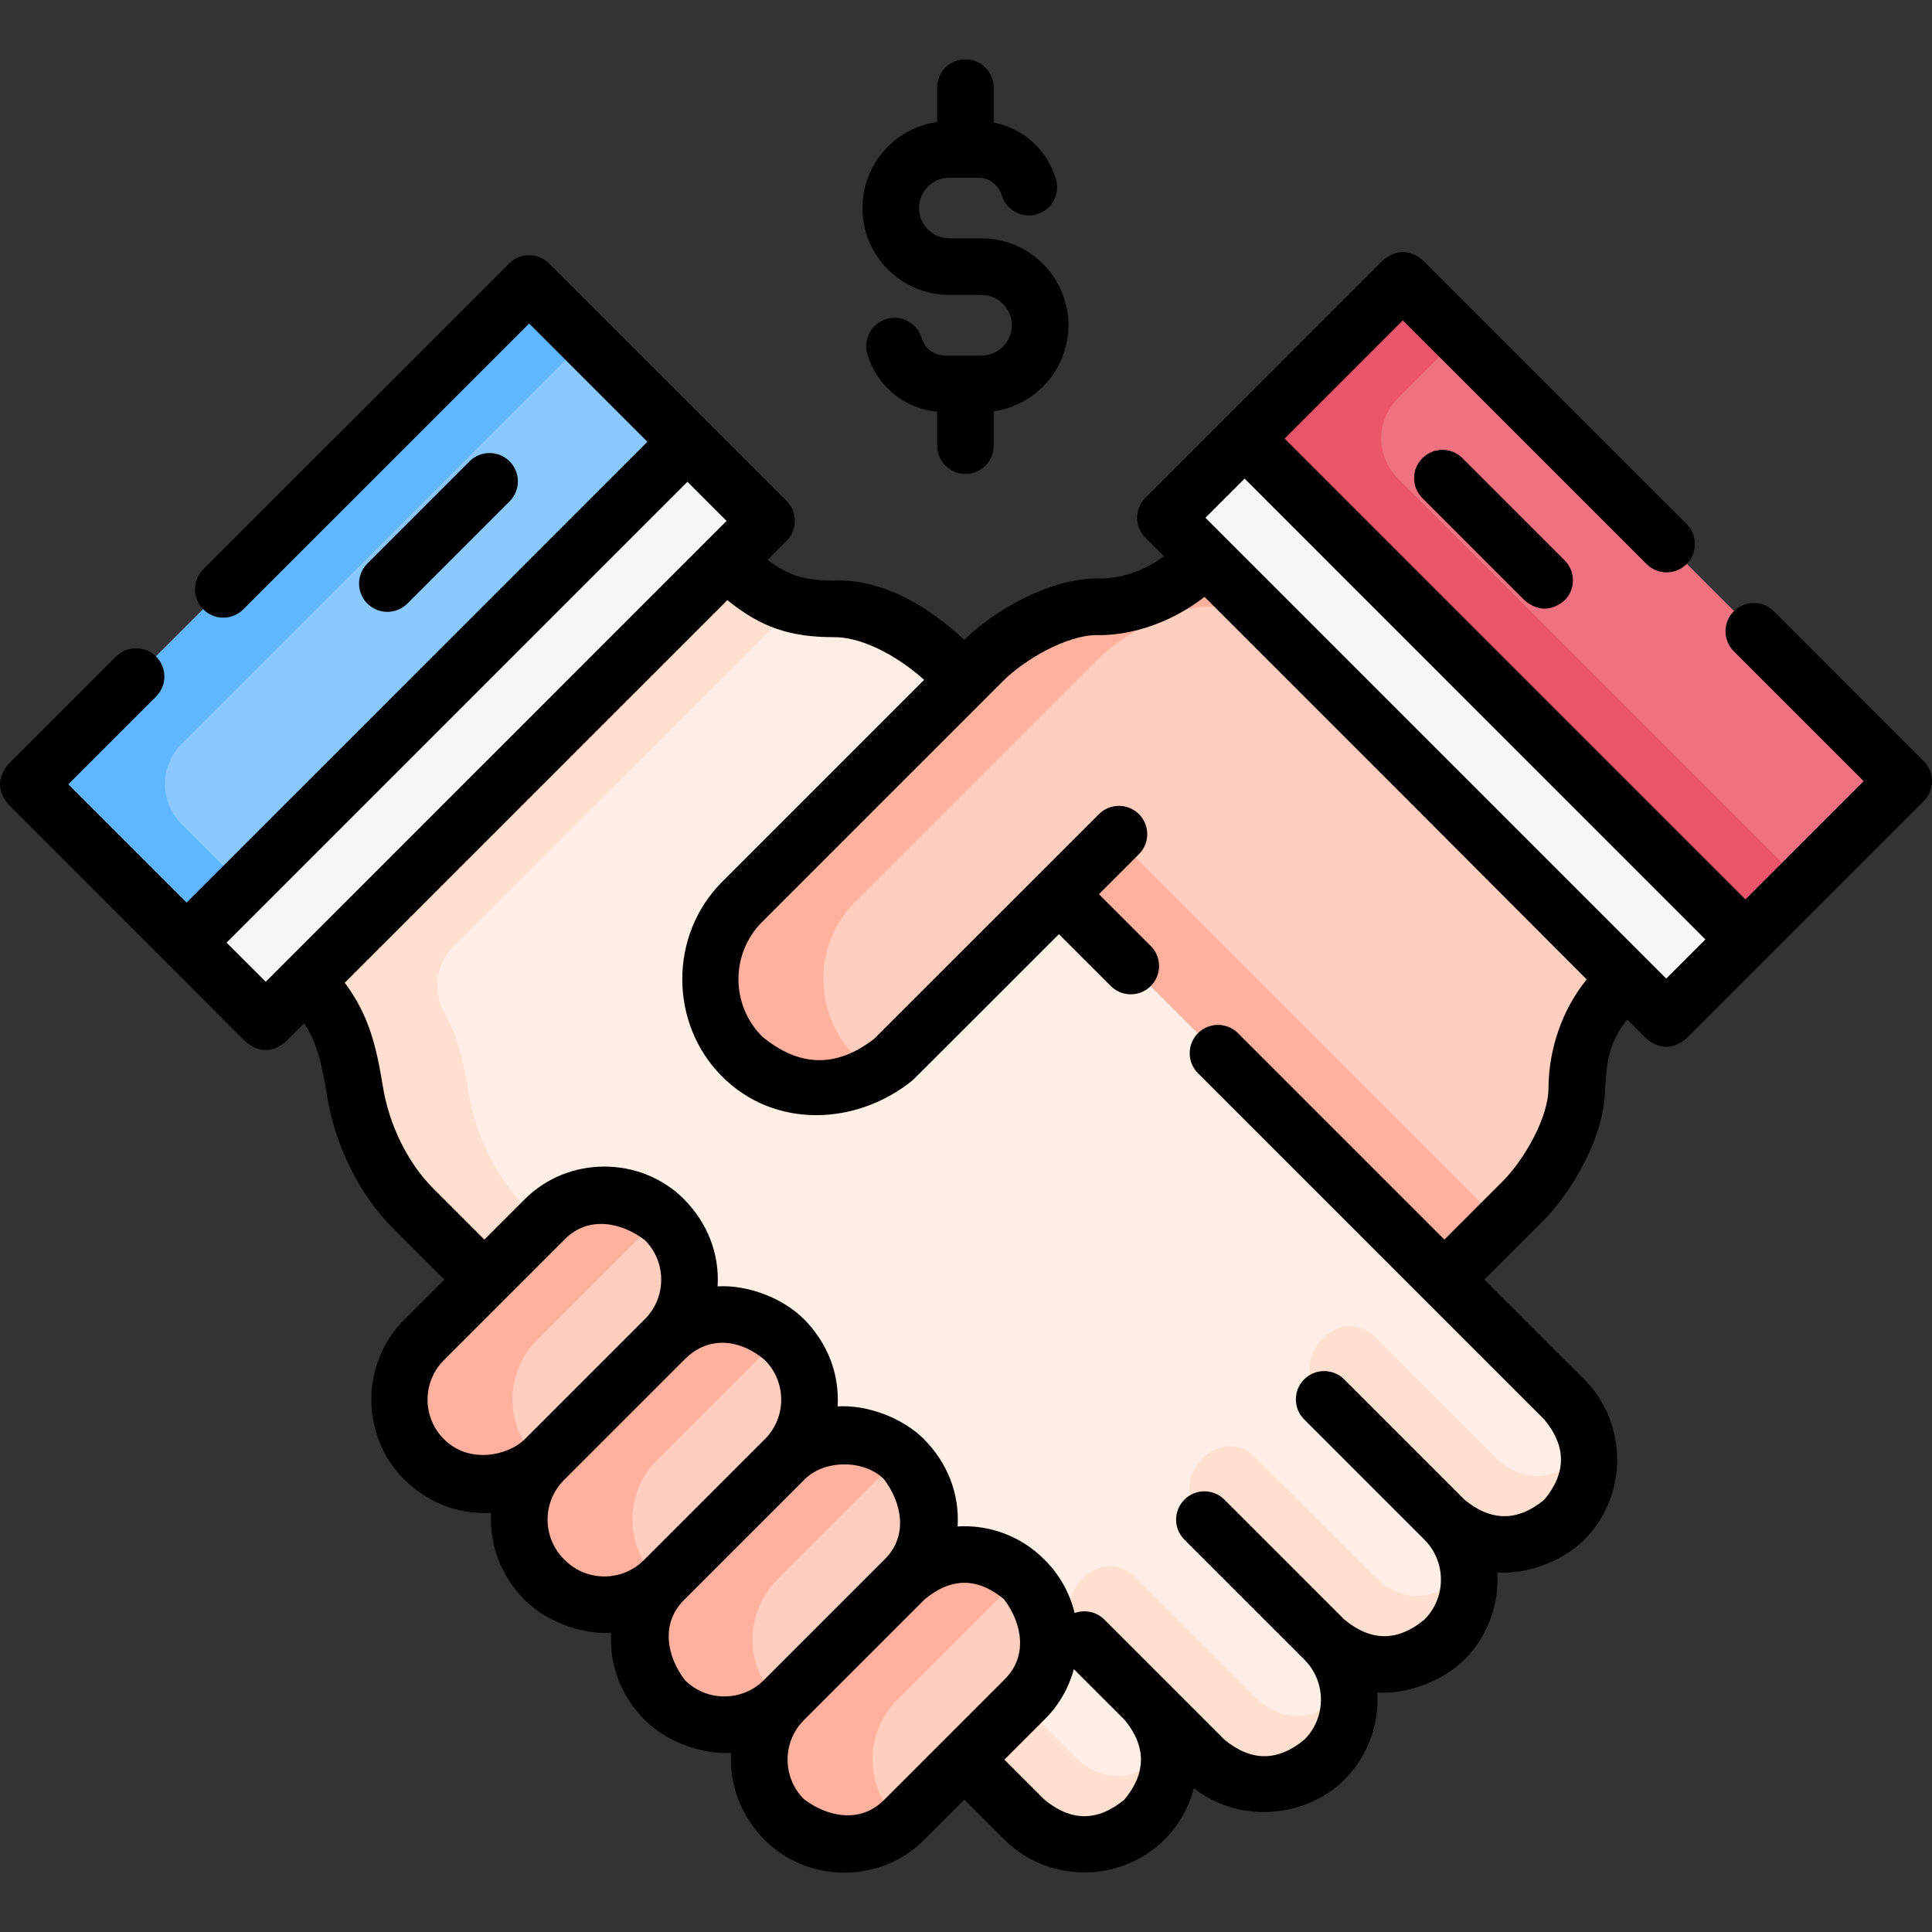 <svg id="Capa_1" enable-background="new 0 0 512 512" height="512" viewBox="0 0 512 512" width="512" xmlns="http://www.w3.org/2000/svg"><rect x="0" y="0" width="512" height="512" fill="#333333" stroke="none"/><g><g><path d="m128.371 339.06-18.906-18.906c-7.123-7.123-13.345-18.22-15.407-31.124-1.981-12.112-4.054-20.142-13.052-29.132l111.424-111.185c10.285 9.716 16.616 12.613 28.793 12.589 12.467-.539 24.387 8.785 31.472 15.87l2.884 2.874 31.798 63.608 127.207 127.207c8.782 8.782 8.782 23.02 0 31.802-8.782 8.782-23.02 8.782-31.802 0 8.782 8.782 8.782 23.02 0 31.802-8.782 8.782-23.02 8.782-31.802 0 8.782 8.782 8.782 23.02 0 31.802-8.782 8.782-23.02 8.782-31.802 0l-15.901-15.901c8.782 8.782 8.782 23.02 0 31.802-8.782 8.782-23.02 8.782-31.802 0l-15.901-15.901z" fill="#ffeee6"/><path d="m333.278 450.366-32.54-32.512c-9.375-9.016-23.375 5.734-14.498 15.449l32.939 32.964c8.782 8.782 23.02 8.782 31.802 0 5.417-5.417 7.493-12.911 6.227-19.919-.002-.002-.004-.005-.006-.007-5.077 8.042-14.831 12.091-23.924 4.025z" fill="#ffdfcf"/><path d="m365.08 418.565-32.54-32.512c-9.375-9.016-23.375 5.734-14.498 15.449l32.939 32.964c8.782 8.782 23.02 8.782 31.802 0 5.417-5.417 7.493-12.911 6.227-19.919-.002-.002-.004-.005-.006-.007-5.078 8.041-14.831 12.091-23.924 4.025z" fill="#ffdfcf"/><path d="m396.882 386.763-32.54-32.512c-9.375-9.016-23.375 5.734-14.498 15.449l32.939 32.964c8.782 8.782 23.02 8.782 31.802 0 5.417-5.417 7.493-12.911 6.227-19.919-.002-.002-.004-.005-.006-.007-5.078 8.041-14.832 12.091-23.924 4.025z" fill="#ffdfcf"/><g fill="#ffeee6"><path d="m192.494 148.774c-.021-.02-.043-.04-.064-.061l-55.712 55.592 55.712-55.592c.021.02.043.04.064.061z"/><path d="m193.025 149.272c.023.022.047.044.07.066-.023-.022-.046-.044-.07-.066z"/><path d="m192.712 148.978c.036.034.072.068.108.102-.036-.034-.072-.068-.108-.102z"/><path d="m81.006 259.898.005.005z"/><path d="m193.701 149.897c.008.007.016.015.024.022-.009-.008-.017-.015-.024-.022z"/><path d="m382.783 402.664.007.007z"/><path d="m350.981 434.465.005.005z"/><path d="m303.278 450.366.01.01-.009-.01z"/></g><path d="m192.494 148.774c.073.069.145.137.218.205-.072-.068-.145-.137-.218-.205z" fill="#ffdfcf"/><path d="m193.096 149.338c.203.189.405.375.605.559-.201-.184-.402-.37-.605-.559z" fill="#ffdfcf"/><path d="m210.862 160.256c-5.948-1.447-10.839-4.56-17.138-10.337 6.298 5.777 11.184 8.897 17.131 10.344z" fill="#ffdfcf"/><path d="m81.006 259.898 55.712-55.593z" fill="#ffdfcf"/><path d="m192.82 149.08c.069.064.137.128.205.192-.068-.064-.136-.128-.205-.192z" fill="#ffdfcf"/><path d="m285.576 466.267-127.204-127.207-18.906-18.906c-7.123-7.123-13.345-18.22-15.406-31.124-1.32-8.074-2.682-14.335-6.109-20.275-3.38-5.858-2.568-13.223 2.219-18l90.687-90.492c-5.947-1.447-10.833-4.567-17.131-10.344-.008-.007-.016-.015-.024-.022-.2-.184-.402-.37-.605-.559-.023-.022-.047-.044-.07-.066-.068-.064-.137-.128-.205-.192-.036-.034-.072-.068-.108-.102-.072-.068-.145-.136-.218-.205-.022-.02-.043-.04-.064-.061l-55.712 55.592-55.712 55.592.005.005c8.994 8.989 11.067 17.018 13.047 29.127 2.062 12.904 8.283 24 15.406 31.124l18.906 18.906 127.204 127.207 15.901 15.901c8.782 8.782 23.02 8.782 31.802 0 5.417-5.417 7.493-12.911 6.227-19.919-.002-.002-.004-.005-.006-.007-5.078 8.043-14.832 12.093-23.924 4.027z" fill="#ffdfcf"/><path d="m237.624 279.918 43.009-43.009 102.15 102.15 20.637-20.637c7.09-7.09 14.41-20.021 14.44-30.047.725-10.921 1.621-17.556 12.95-29.145l-111.185-111.428c-10.545 10.549-22.238 13.182-28.849 12.948-10.128-.048-23.179 7.278-30.341 14.44l-63.769 63.769c-11.31 11.31-11.31 29.648 0 40.958 11.31 11.311 29.648 11.311 40.958.001z" fill="#ffcebf"/><path d="m328.602 208.253h21.213v144.463h-21.213z" fill="#ffb09e" transform="matrix(.707 -.707 .707 .707 -98.981 322.009)"/><path d="m111.466 100.013h29.66v187.722h-29.66z" fill="#f5f8f9" transform="matrix(.707 .707 -.707 .707 174.081 -32.52)"/><path d="m65.176 68.563h59.321v187.703h-59.321z" fill="#8ac9fe" transform="matrix(.707 .707 -.707 .707 142.621 -19.489)"/><path d="m48.107 197.198 107.12-107.12-15-15-132.727 132.726 41.946 41.946 15-15-16.339-16.339c-5.858-5.858-5.858-15.355 0-21.213z" fill="#60b7ff"/><path d="m176.199 450.495-.257-.257c-8.711-8.711-8.711-22.834 0-31.546l32.059-32.059c8.711-8.711 22.834-8.711 31.546 0l.257.257c8.711 8.711 8.711 22.834 0 31.546l-32.059 32.059c-8.712 8.711-22.835 8.711-31.546 0z" fill="#ffcebf"/><path d="m206.199 450.495-.257-.256c-8.711-8.711-8.711-22.834 0-31.546l32.059-32.058c.248-.248.516-.464.773-.698-8.754-7.98-22.31-7.764-30.773.698l-32.059 32.058c-8.711 8.711-8.711 22.834 0 31.546l.256.256c8.463 8.463 22.019 8.679 30.773.698-.256-.234-.524-.45-.772-.698z" fill="#ffb09e"/><path d="m226.666 279.918c-11.31-11.31-11.31-29.648 0-40.958l63.769-63.769c7.162-7.162 20.213-14.488 30.341-14.44 2.707.096 6.273-.303 10.257-1.516l-11.408-11.433c-10.545 10.549-22.238 13.182-28.849 12.948-10.128-.048-23.179 7.278-30.341 14.44l-63.769 63.769c-11.31 11.31-11.31 29.648 0 40.958 9.625 9.625 24.337 11.053 35.479 4.296-1.95-1.182-3.794-2.61-5.479-4.295z" fill="#ffb09e"/><path d="m370.874 99.178h29.66v187.703h-29.66z" fill="#f5f8f9" transform="matrix(-.707 .707 -.707 -.707 794.931 56.789)"/><path d="m387.504 67.719h59.321v187.703h-59.321z" fill="#f07281" transform="matrix(-.707 .707 -.707 -.707 826.391 -19.162)"/><path d="m370.434 105.574 16.339-16.339-15-15-41.946 41.946 132.726 132.726 15-15-107.12-107.12c-5.856-5.858-5.856-15.355.001-21.213z" fill="#eb5569"/><path d="m112.595 386.891-.257-.257c-8.711-8.711-8.711-22.834 0-31.546l32.059-32.059c8.711-8.711 22.834-8.711 31.546 0l.257.257c8.711 8.711 8.711 22.834 0 31.546l-32.059 32.059c-8.712 8.711-22.835 8.711-31.546 0z" fill="#ffcebf"/><path d="m142.595 386.891-.257-.257c-8.711-8.711-8.711-22.834 0-31.545l32.059-32.059c.248-.248.516-.464.773-.698-8.754-7.98-22.31-7.764-30.773.698l-32.059 32.059c-8.711 8.711-8.711 22.834 0 31.545l.257.257c8.463 8.463 22.019 8.679 30.773.698-.257-.234-.525-.45-.773-.698z" fill="#ffb09e"/><path d="m144.397 418.693-.257-.257c-8.711-8.711-8.711-22.834 0-31.546l32.059-32.059c8.711-8.711 22.834-8.711 31.546 0l.257.257c8.711 8.711 8.711 22.834 0 31.546l-32.059 32.059c-8.712 8.711-22.835 8.711-31.546 0z" fill="#ffcebf"/><path d="m174.397 418.693-.257-.256c-8.711-8.711-8.711-22.834 0-31.546l32.059-32.058c.248-.248.516-.464.773-.698-8.754-7.98-22.31-7.764-30.773.698l-32.059 32.058c-8.711 8.711-8.711 22.834 0 31.546l.257.256c8.463 8.463 22.019 8.679 30.773.698-.257-.234-.525-.45-.773-.698z" fill="#ffb09e"/><path d="m208.001 482.297-.257-.257c-8.711-8.711-8.711-22.834 0-31.546l32.059-32.059c8.711-8.711 22.834-8.711 31.546 0l.257.257c8.711 8.711 8.711 22.834 0 31.546l-32.059 32.059c-8.712 8.711-22.835 8.711-31.546 0z" fill="#ffcebf"/><path d="m238.001 482.297-.256-.257c-8.711-8.711-8.711-22.834 0-31.545l32.059-32.059c.248-.248.516-.464.773-.698-8.754-7.98-22.31-7.764-30.773.698l-32.059 32.059c-8.711 8.711-8.711 22.834 0 31.545l.257.257c8.463 8.463 22.019 8.679 30.773.698-.258-.234-.526-.45-.774-.698z" fill="#ffb09e"/></g><g><path d="m509.804 201.71-39.72-39.72c-2.93-2.929-7.678-2.929-10.607 0s-2.929 7.678 0 10.606l34.417 34.417-31.34 31.34-122.118-122.12 31.335-31.342 64.596 64.596c2.93 2.929 7.678 2.929 10.607 0s2.929-7.678 0-10.606l-69.9-69.9c-3.536-2.929-7.072-2.929-10.607 0l-62.915 62.923c-2.929 2.929-2.929 7.678 0 10.606l4.912 4.912c-5.599 4.045-11.526 6.005-17.781 5.881-12.219 0-26.794 8.092-35.147 16.244-8.555-7.942-20.825-16.206-34.467-15.692-7.519 0-12.003-1.205-17.64-5.481l5.027-5.027c2.929-2.929 2.929-7.678 0-10.606l-62.922-62.91c-2.928-2.929-7.678-2.929-10.606 0l-81.06 81.05c-2.929 2.929-2.93 7.678-.001 10.606 2.93 2.93 7.678 2.93 10.606.001l75.757-75.747 31.334 31.333-122.116 122.12-31.342-31.342 23.257-23.256c2.929-2.929 2.929-7.678 0-10.606-2.929-2.93-7.678-2.929-10.606 0l-28.56 28.56c-2.929 3.535-2.929 7.071 0 10.606l62.913 62.93c3.535 2.929 7.071 2.929 10.606 0l4.898-4.898c3.419 5.24 4.682 10.783 6.038 19.078 2.143 13.413 8.525 26.259 17.509 35.244l13.601 13.601-10.728 10.728c-11.499 11.499-11.499 30.653 0 42.152 6.222 6.162 14.345 9.451 23.125 8.934-.518 8.78 2.772 16.903 8.934 23.125 5.572 5.572 14.865 9.149 22.868 8.677-.518 8.78 2.772 16.903 8.934 23.125 5.573 5.573 14.865 9.149 22.868 8.677-.518 8.78 2.772 16.903 8.933 23.125 11.499 11.5 30.653 11.5 42.152 0l10.726-10.726 10.597 10.598c11.568 11.568 30.84 11.57 42.408 0 3.834-3.833 6.502-8.523 7.826-13.636 11.725 9.366 29.582 8.032 39.878-2.264 6.321-6.321 9.224-14.786 8.71-23.077 8.079.498 17.463-3.098 23.092-8.725 6.321-6.321 9.224-14.786 8.71-23.077 8.078.498 17.463-3.097 23.091-8.725 11.57-11.569 11.57-30.839.001-42.409l-26.5-26.5 15.335-15.335c8.182-8.182 16.483-22.812 16.635-35.062.497-7.437.845-11.985 5.851-18.546l5.068 5.068c3.536 2.929 7.072 2.929 10.607 0l62.919-62.919c2.93-2.932 2.93-7.681.002-10.609zm-449.756 48.102 122.131-122.135 10.366 10.366-122.132 122.134zm57.594 131.572c-5.783-5.763-5.773-15.166 0-20.939l32.059-32.059c6.301-6.3 15.05-4.423 21.195.256 5.766 5.766 5.773 15.146.019 20.92-.006.006-.013.013-.019.019l-32.059 32.059c-4.254 3.996-14.42 6.496-21.195-.256zm32.058 32.059-.257-.257c-5.773-5.773-5.773-15.166 0-20.939l32.059-32.058c6.437-6.437 14.888-5.167 21.196.256 5.767 5.767 5.773 15.145.019 20.92-.006.007-.013.013-.019.019l-32.058 32.059c-5.775 5.773-15.167 5.772-20.94 0zm31.802 31.801c-4.689-6.148-6.562-14.889-.256-21.195l32.059-32.059c5.309-5.258 15.755-5.184 20.939 0 4.68 6.145 6.557 14.895.256 21.195l-32.059 32.059c-5.774 5.773-15.166 5.772-20.939 0zm52.741 31.802c-6.306 6.306-15.047 4.433-21.195-.256-5.773-5.773-5.773-15.166 0-20.939l32.059-32.059c6.978-5.772 13.956-5.773 20.934-.005 4.683 6.145 6.564 14.898.261 21.201zm63.732-.128c-7.065 5.853-14.13 5.853-21.194 0l-10.598-10.598 10.726-10.726c3.807-3.808 6.367-8.398 7.68-13.258l13.466 13.465c5.774 7.05 5.747 14.089-.08 21.117zm122.514-217.36c-6.538 8.039-10.065 18.514-10.129 28.853-.023 7.754-6.374 18.889-12.244 24.759l-15.336 15.337-54.696-54.697c-2.93-2.929-7.678-2.929-10.607 0s-2.929 7.678 0 10.606l91.805 91.801c5.854 7.065 5.854 14.13.001 21.196-7.065 5.853-14.13 5.853-21.195 0l-31.864-31.865c-2.929-2.929-7.677-2.929-10.607 0-2.929 2.929-2.929 7.678 0 10.606l31.864 31.865c5.844 5.844 5.844 15.352.001 21.195-7.065 5.853-14.13 5.853-21.195 0l-31.804-31.802c-2.928-2.93-7.677-2.929-10.606 0s-2.929 7.678 0 10.606l31.803 31.802c5.844 5.844 5.844 15.352 0 21.195-7.065 5.854-14.13 5.854-21.195 0l-31.803-31.802c-2.134-2.135-5.234-2.713-7.892-1.737-1.242-5.146-3.866-10.023-7.874-14.031l-.262-.262c-6.266-6.265-14.651-9.153-22.869-8.662.522-8.784-2.768-16.914-8.933-23.14-5.573-5.573-14.865-9.149-22.868-8.677.517-8.78-2.771-16.902-8.934-23.125-5.574-5.574-14.864-9.147-22.868-8.677.518-8.779-2.773-16.903-8.934-23.125-11.498-11.499-30.654-11.499-42.152 0l-10.724 10.724-13.601-13.601c-6.7-6.7-11.673-16.794-13.308-27.031-1.641-10.036-3.542-18.715-10.095-27.437l101.392-101.39c9.061 7.31 16.72 9.813 28.321 9.813 8.444 0 18.08 6.103 23.829 11.312l-53.543 53.543c-14.063 14.063-14.07 37.497-.005 51.562 14.062 14.088 35.806 12.927 50.498 1.019.48-.461 3.883-3.844 38.77-38.721l13.737 13.737c2.93 2.929 7.678 2.929 10.607 0s2.929-7.678 0-10.606l-13.736-13.736 10.599-10.6c2.929-2.929 2.929-7.678-.001-10.606-2.928-2.93-7.677-2.929-10.606 0l-15.844 15.844c-.019.019-.039.038-.058.057-11.671 11.667-41.952 41.937-43.717 43.68-9.969 7.702-19.848 7.479-29.637-.669-8.368-8.369-8.368-21.985 0-30.354l63.771-63.771c5.895-5.895 17.07-12.232 24.907-12.243 3.95.12 15.967-.451 28.569-10.124l52.399 52.399zm21.092-.232-122.12-122.12 10.366-10.367 122.116 122.124z"/><path d="m376.953 121.413c-2.929 2.929-2.929 7.678 0 10.606l27.087 27.087c3.536 2.929 7.072 2.929 10.607 0 2.929-2.929 2.929-7.678 0-10.606l-27.087-27.087c-2.929-2.929-7.677-2.929-10.607 0z"/><path d="m107.959 159.95 27.087-27.087c2.929-2.929 2.929-7.678 0-10.606-2.928-2.929-7.677-2.929-10.606 0l-27.087 27.087c-2.929 2.929-2.929 7.678 0 10.606 1.464 1.465 3.384 2.197 5.303 2.197s3.839-.733 5.303-2.197z"/><path d="m251.583 78.163h8.532c4.428 0 8.03 3.603 8.03 8.031s-3.603 8.031-8.03 8.031h-9.623c-2.907 0-5.421-1.871-6.256-4.655-1.19-3.967-5.373-6.222-9.338-5.029-3.968 1.19-6.219 5.371-5.029 9.338 2.545 8.486 9.823 14.398 18.48 15.241v8.981c0 4.142 3.358 7.5 7.5 7.5s7.5-3.358 7.5-7.5v-9.104c11.173-1.577 19.796-11.203 19.796-22.805 0-12.7-10.331-23.031-23.03-23.031h-8.532c-4.428 0-8.031-3.603-8.031-8.031s3.603-8.031 8.031-8.031h7.623c2.906 0 5.421 1.871 6.256 4.655 1.19 3.968 5.375 6.22 9.338 5.029 3.968-1.19 6.22-5.371 5.029-9.338-2.347-7.824-8.716-13.459-16.479-14.952v-9.271c0-4.142-3.358-7.5-7.5-7.5s-7.5 3.358-7.5 7.5v9.104c-11.173 1.577-19.796 11.203-19.796 22.805-.001 12.7 10.33 23.032 23.029 23.032z"/></g></g></svg>